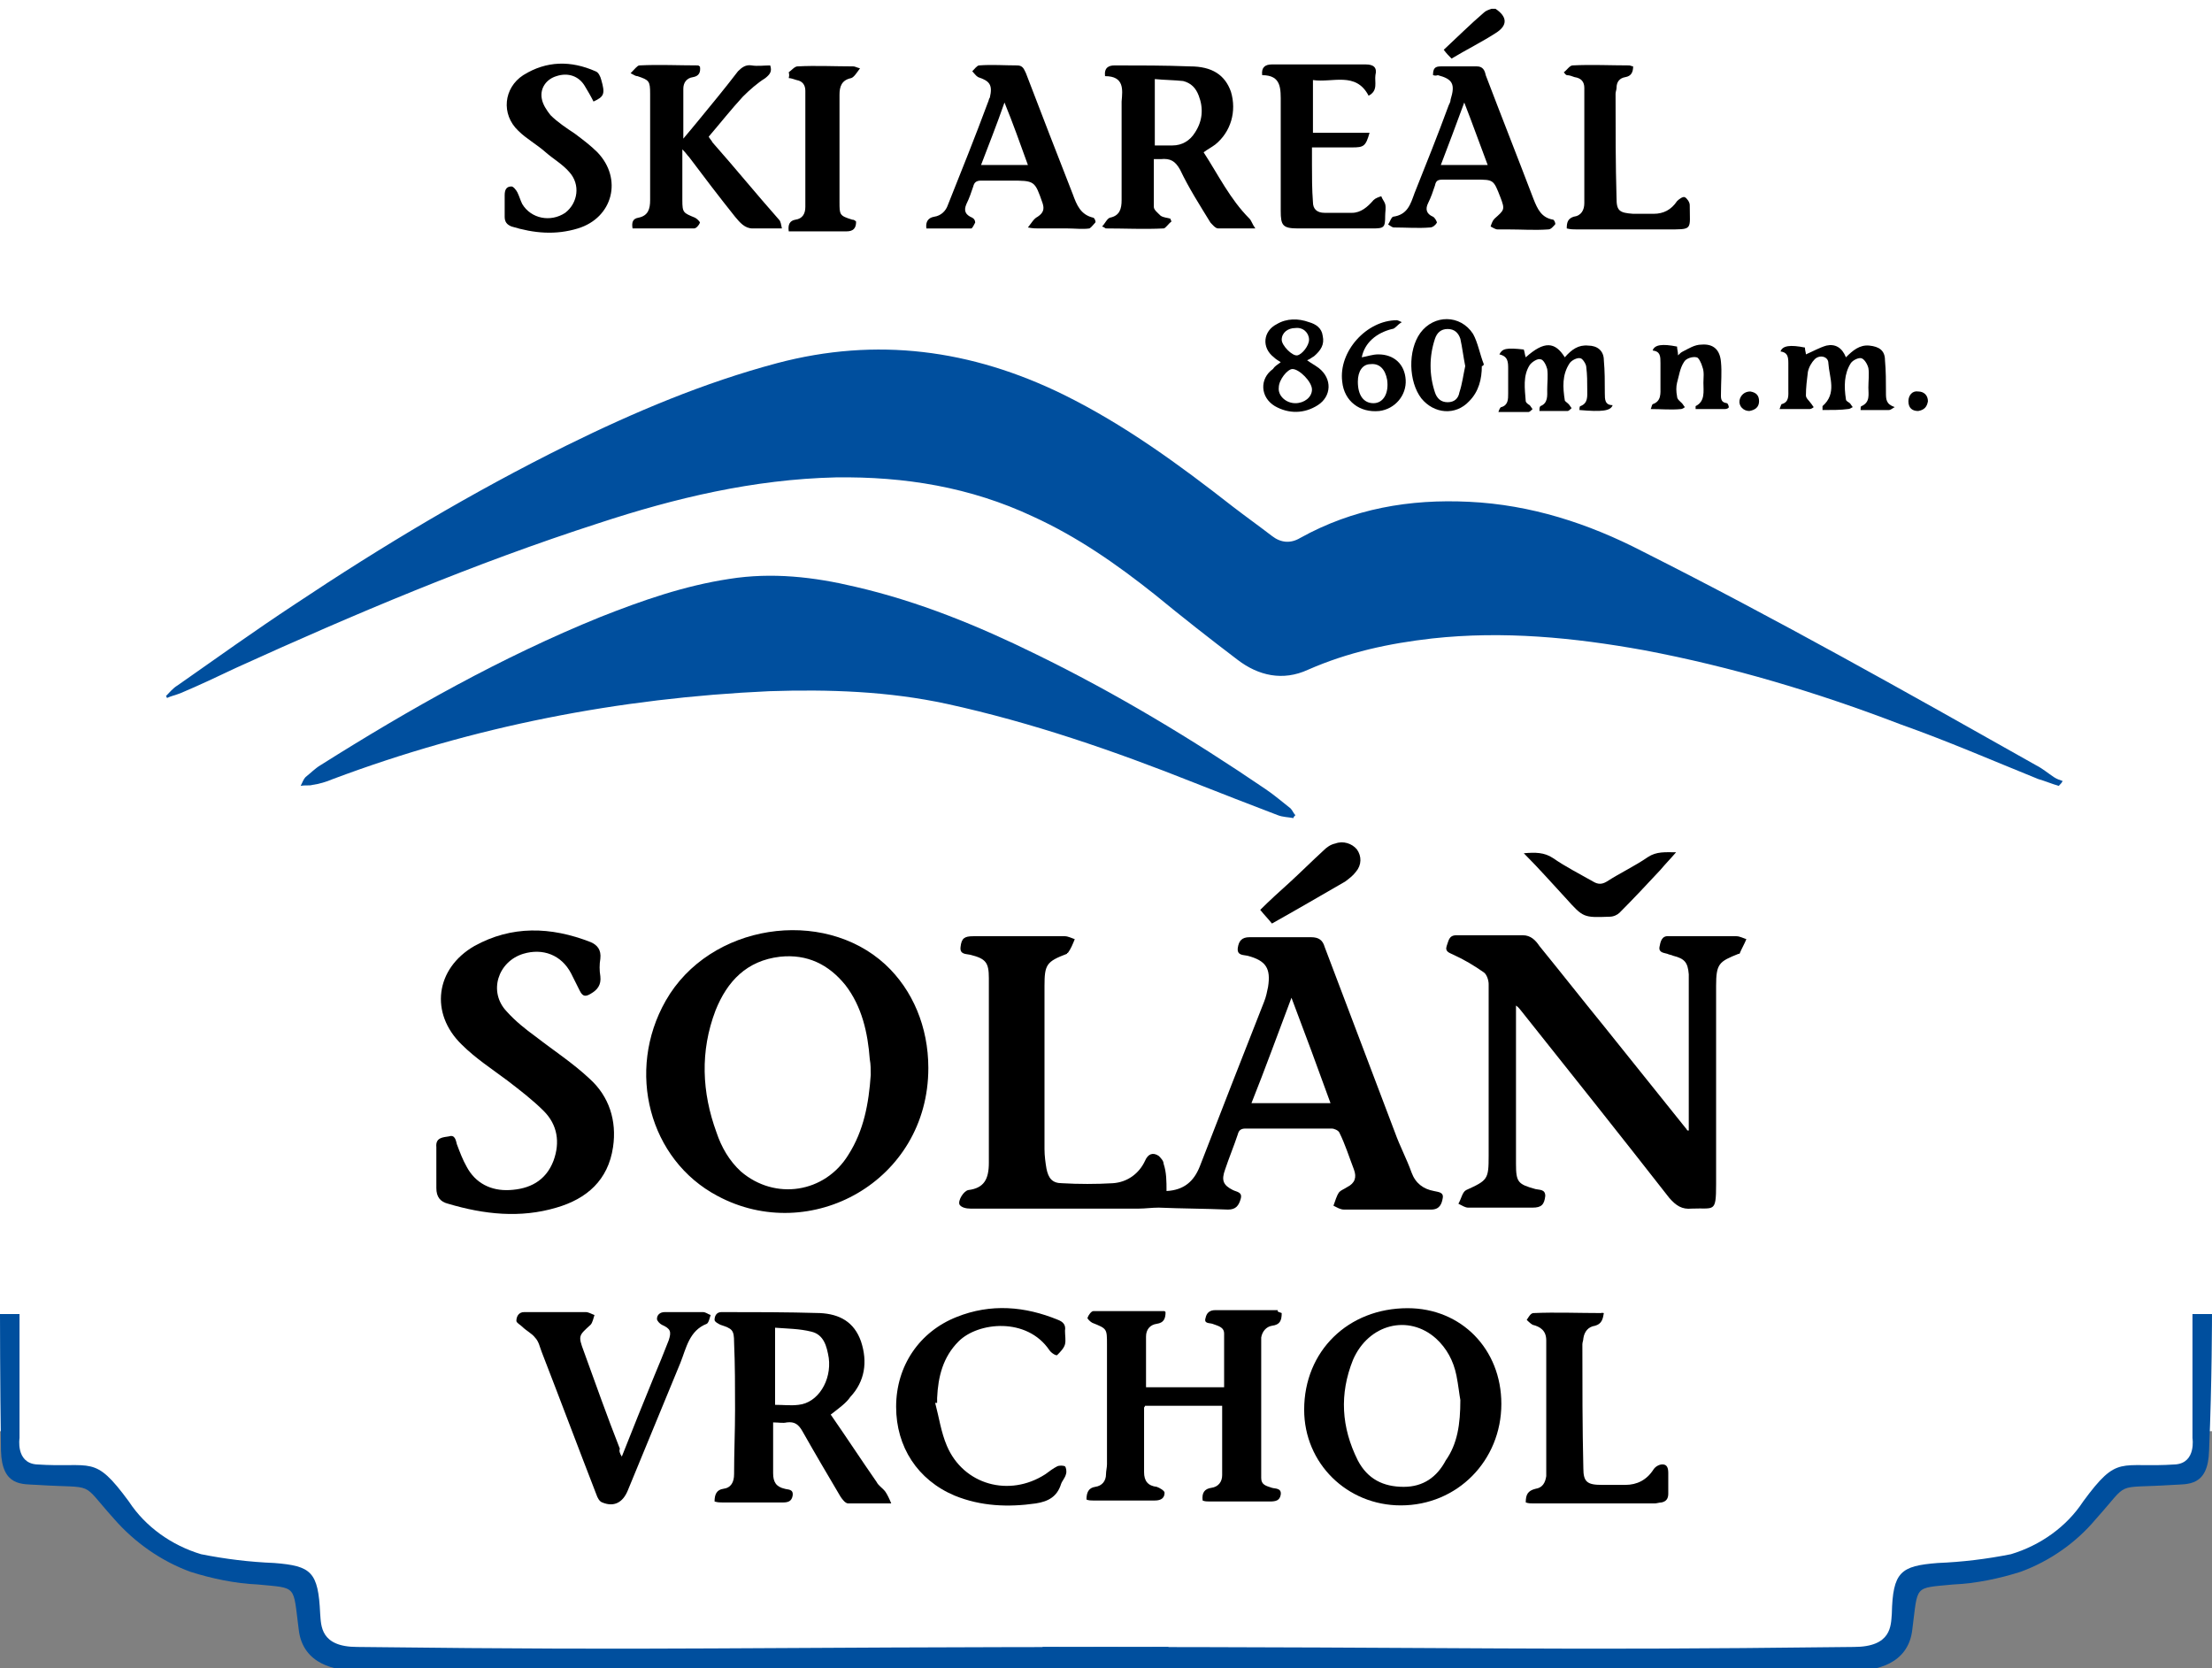 <?xml version="1.0" encoding="utf-8"?>
<!-- Generator: Adobe Illustrator 28.0.0, SVG Export Plug-In . SVG Version: 6.00 Build 0)  -->
<svg version="1.1" id="Vrstva_1" xmlns="http://www.w3.org/2000/svg" xmlns:xlink="http://www.w3.org/1999/xlink" x="0px" y="0px"
	 viewBox="0 0 226.6 170.9" style="enable-background:new 0 0 226.6 170.9;" xml:space="preserve">
<rect x="0" y="0" width="226.6" height="170.9" fill="#808080" stroke="none"/>
<style type="text/css">
	.st0{fill:#FFFFFF;}
	.st1{fill:#004F9E;}
</style>
<rect class="st0" width="226.6" height="146.6"/>
<g id="Vrstva_2_00000004520786366001575160000013845789183267893915_">
	<g id="Vrstva_1-2">
		<polygon class="st0" points="0.9,140.8 1.2,149.8 8.4,150.9 14,155.9 18.6,159.3 25,160.7 30.5,161.7 31.7,165.7 32.3,168.3 
			35,169.2 191.5,169.2 194.3,167.4 195.4,162.7 196.7,160.9 203.2,160.5 209.9,158.5 216,152.7 218.7,150.6 223.9,150.8 
			225.4,148.8 225.4,137.9 2,136.7 0.5,137.1 		"/>
		<path class="st1" d="M0,134.6h2v12.7c0,0-0.4,2.5,1.7,2.7c5.8,0.4,5.9-1.1,9.5,3.8c1.7,2.6,4.4,4.5,7.4,5.4c2.5,0.5,5,0.8,7.5,0.9
			c3.8,0.3,4.5,0.9,4.7,5.2c0.1,1.2,0,3.4,3.8,3.4c34,0.4,35.3,0,83.1,0v2.4H36.2c-1.6,0-5.2-0.5-5.6-4.2c-0.6-4.6-0.1-4.2-4.2-4.6
			c-2.3-0.1-4.7-0.6-6.9-1.3c-3-1.1-5.7-3-7.8-5.4c-3.6-4-1.7-3.1-7.9-3.5c-1.5-0.1-3.6,0.2-3.7-3.5C0,141.6,0,134.6,0,134.6z"/>
		<path class="st1" d="M226.6,134.6h-2v12.7c0,0,0.4,2.5-1.7,2.7c-5.8,0.4-5.9-1.1-9.5,3.8c-1.7,2.6-4.4,4.5-7.4,5.4
			c-2.5,0.5-5,0.8-7.5,0.9c-3.8,0.3-4.6,0.9-4.7,5.2c-0.1,1.2,0,3.4-3.9,3.4c-33.9,0.4-35.2,0-83.1,0v2.4h83.5
			c1.6,0,5.2-0.5,5.6-4.2c0.6-4.6,0.1-4.2,4.2-4.6c2.3-0.1,4.7-0.6,6.9-1.3c3-1.1,5.7-3,7.7-5.4c3.6-4,1.7-3.1,7.9-3.5
			c1.5-0.1,3.6,0.2,3.7-3.5C226.6,141.6,226.6,134.6,226.6,134.6z"/>
	</g>
</g>
<g id="xDHduu.tif">
	<g>
		<path d="M153.2,0.9c1.2,0.8,1.3,1.7,0,2.5c-1.4,0.9-3,1.7-4.5,2.6c-0.3-0.3-0.5-0.5-0.8-0.9c1.4-1.3,2.7-2.6,4.1-3.8
			c0.2-0.2,0.5-0.3,0.8-0.4C153,0.9,153.1,0.9,153.2,0.9z"/>
		<path class="st1" d="M17,71.3c0.4-0.4,0.7-0.8,1.2-1.1c4-2.8,7.9-5.6,12-8.3c9-6,18.2-11.5,27.9-16.3c6.9-3.4,14-6.4,21.5-8.4
			c10.2-2.7,19.9-1.4,29.3,3.2c6.3,3.1,11.9,7.2,17.4,11.5c1.3,1,2.7,2,4,3c0.9,0.7,1.9,0.8,2.9,0.2c5.4-3,11.2-4,17.3-3.7
			c6.3,0.3,12.2,2.2,17.8,5.1c13.7,6.9,27,14.4,40.3,21.9c0.6,0.3,1.2,0.8,1.8,1.2c0.3,0.2,0.6,0.3,0.9,0.4
			c-0.1,0.2-0.2,0.3-0.4,0.5c-0.7-0.2-1.4-0.5-2.1-0.7c-4.7-1.9-9.3-3.9-14.1-5.6c-8.6-3.3-17.3-5.9-26.3-7.6
			c-7.2-1.3-14.4-2-21.7-1.2c-4.4,0.5-8.6,1.4-12.7,3.2c-2.6,1.2-5.1,0.6-7.2-1c-2.9-2.2-5.7-4.4-8.5-6.7c-3.9-3.1-7.9-5.9-12.5-8
			c-6.4-3-13.1-4.1-20.2-4c-8.4,0.2-16.4,2.1-24.3,4.7c-12.7,4.1-25,9.3-37.1,14.8c-1.9,0.9-3.8,1.8-5.7,2.6c-0.5,0.2-1,0.3-1.4,0.5
			C17.1,71.5,17.1,71.4,17,71.3z"/>
		<path class="st1" d="M132.5,83.8c-0.5-0.1-1.1-0.1-1.6-0.3c-2.9-1.1-5.7-2.2-8.5-3.3c-8.3-3.3-16.7-6.2-25.4-8.1
			c-6-1.3-12.1-1.5-18.2-1.3c-15.4,0.7-30.3,3.6-44.7,9c-0.7,0.3-1.4,0.5-2.1,0.6c-0.3,0.1-0.7,0-1.2,0.1c0.2-0.4,0.3-0.7,0.5-0.9
			c0.5-0.4,1-0.9,1.5-1.2c9.2-5.8,18.6-11.1,28.7-15.2c4.3-1.7,8.6-3.2,13.2-3.9c4.4-0.7,8.7-0.2,12.9,0.8c6.5,1.5,12.6,4,18.5,6.9
			c8.2,4,16,8.7,23.5,13.8c0.9,0.6,1.7,1.3,2.6,2c0.2,0.2,0.3,0.5,0.5,0.7C132.6,83.6,132.5,83.7,132.5,83.8z"/>
		<path d="M119.5,122c1.8-0.1,2.8-1,3.4-2.5c2.2-5.7,4.4-11.3,6.6-16.9c0.2-0.5,0.3-1,0.4-1.5c0.3-1.9-0.2-2.7-2.1-3.2
			c-0.4-0.1-1.1,0-1-0.8c0.1-0.7,0.4-1.1,1.2-1.1c2.1,0,4.2,0,6.3,0c0.8,0,1.2,0.3,1.4,1c2.4,6.3,4.8,12.7,7.2,19
			c0.5,1.4,1.2,2.7,1.7,4.1c0.4,1.1,1.2,1.7,2.3,1.9c0.4,0.1,1,0.1,0.9,0.7c-0.1,0.6-0.3,1.2-1.2,1.2c-1.9,0-3.8,0-5.7,0
			c-1.1,0-2.1,0-3.2,0c-0.4,0-0.7-0.2-1.1-0.4c0.2-0.5,0.3-1,0.6-1.4c0.2-0.2,0.5-0.3,0.8-0.5c0.8-0.4,1-1,0.7-1.8
			c-0.5-1.3-0.9-2.6-1.5-3.8c-0.1-0.2-0.5-0.4-0.8-0.4c-2.9,0-5.9,0-8.8,0c-0.5,0-0.7,0.2-0.8,0.6c-0.4,1.2-0.9,2.4-1.3,3.6
			c-0.4,1.1-0.2,1.6,0.8,2.1c0.4,0.2,1,0.2,0.8,0.9c-0.2,0.7-0.5,1.1-1.3,1.1c-2.4-0.1-4.7-0.1-7.1-0.2c-0.7,0-1.4,0.1-2,0.1
			c-5.8,0-11.5,0-17.3,0c-0.4,0-0.9-0.1-1.1-0.4c-0.2-0.4,0.4-1.4,0.9-1.5c1.6-0.2,2.1-1.1,2.1-2.8c0-6.3,0-12.6,0-18.9
			c0-1.6-0.3-2-1.9-2.4c-0.4-0.1-1.1,0-1-0.8c0.1-0.9,0.4-1.1,1.3-1.1c3.1,0,6.2,0,9.4,0c0.3,0,0.7,0.2,1,0.3
			c-0.2,0.5-0.4,1-0.7,1.4c0,0-0.1,0-0.1,0.1c-2.1,0.8-2.3,1.1-2.3,3.3c0,5.6,0,11.1,0,16.7c0,0.7,0.1,1.4,0.2,2
			c0.2,1,0.6,1.5,1.6,1.5c1.7,0.1,3.5,0.1,5.2,0c1.5-0.1,2.7-1,3.3-2.3c0.3-0.7,0.8-0.9,1.4-0.5c0.2,0.2,0.5,0.5,0.5,0.8
			C119.5,120.1,119.5,121,119.5,122z M136.3,113c-1.3-3.6-2.6-7.1-4-10.8c-1.4,3.7-2.7,7.3-4.1,10.8C131,113,133.6,113,136.3,113z"
			/>
		<path d="M173,115.8c0-0.2,0-0.5,0-0.7c0-4.8,0-9.6,0-14.4c0-0.3,0-0.6,0-0.9c-0.1-1.2-0.4-1.6-1.6-1.9c-0.2-0.1-0.4-0.1-0.6-0.2
			c-0.3-0.1-0.9-0.1-0.8-0.7c0.1-0.5,0.2-1.2,1-1.1c2.3,0,4.6,0,6.9,0c0.3,0,0.7,0.2,1,0.3c-0.2,0.5-0.5,1-0.7,1.5c0,0-0.1,0-0.1,0
			c-2,0.8-2.3,1-2.3,3.3c0,6.8,0,13.6,0,20.3c0,3-0.2,2.4-2.5,2.5c-1,0.1-1.6-0.3-2.3-1.1c-5-6.4-10.1-12.8-15.2-19.2
			c-0.1-0.1-0.2-0.3-0.5-0.5c0,0.4,0,0.7,0,0.9c0,5.1,0,10.2,0,15.3c0,1.9,0.2,2.1,2,2.6c0.4,0.1,1,0,1,0.7
			c-0.1,0.9-0.4,1.2-1.3,1.2c-2.2,0-4.4,0-6.6,0c-0.3,0-0.6-0.2-1-0.4c0.3-0.5,0.4-1.2,0.8-1.4c2.2-1,2.3-1.1,2.3-3.5
			c0-5.9,0-11.8,0-17.6c0-0.4-0.2-1-0.5-1.2c-1-0.7-2-1.3-3.1-1.8c-0.4-0.2-0.9-0.3-0.7-0.9c0.2-0.5,0.2-1.1,1-1.1
			c2.3,0,4.5,0,6.8,0c0.8,0,1.3,0.5,1.7,1.1c2.2,2.7,4.4,5.5,6.6,8.2c2.8,3.5,5.7,7.1,8.5,10.6C172.8,115.8,172.9,115.8,173,115.8z"
			/>
		<path d="M95.1,109.4c0,11.6-12.1,18.2-21.6,13.1c-7-3.7-9.4-12.8-5.3-20c4.5-7.9,16.1-9.6,22.5-3.7
			C93.5,101.4,95.1,105.2,95.1,109.4z M89.2,110.1c0-0.5,0-1.1-0.1-1.6c-0.2-2.7-0.8-5.4-2.5-7.6c-1.7-2.1-3.9-3.2-6.7-2.9
			c-3.4,0.4-5.4,2.5-6.6,5.5c-1.6,4.2-1.4,8.4,0.1,12.5c0.5,1.5,1.3,2.9,2.5,4c3.5,3,8.6,2.2,11-1.7C88.5,115.8,89,113,89.2,110.1z"
			/>
		<path d="M44.7,119.6c0-0.7,0-1.4,0-2.1c-0.1-1,0.7-1,1.3-1.1c0.6-0.2,0.7,0.4,0.8,0.8c0.3,0.8,0.6,1.6,1,2.3
			c0.9,1.7,2.5,2.5,4.4,2.4c2-0.1,3.7-0.9,4.5-3c0.7-1.9,0.4-3.7-1-5.1c-1.1-1.1-2.4-2.1-3.7-3.1c-1.6-1.2-3.3-2.3-4.7-3.7
			c-3.3-3.2-2.7-7.8,1.3-10.1c3.8-2.1,7.8-2,11.9-0.4c0.7,0.3,1.1,0.8,1,1.7c-0.1,0.6-0.1,1.2,0,1.8c0.1,0.9-0.3,1.4-1,1.8
			c-0.5,0.3-0.8,0.3-1.1-0.3c-0.3-0.6-0.6-1.2-0.9-1.8c-1-1.9-2.9-2.6-4.9-2c-2.6,0.8-3.6,3.9-1.7,5.9c0.9,1,1.9,1.8,3,2.6
			c1.8,1.4,3.8,2.7,5.5,4.3c2,1.8,2.8,4.3,2.4,7c-0.5,3.4-2.7,5.3-5.8,6.2c-3.7,1.1-7.4,0.7-11.1-0.4c-0.8-0.2-1.2-0.7-1.2-1.6
			C44.7,121,44.7,120.3,44.7,119.6z"/>
		<path d="M131.3,134.5c0,0.8-0.2,1.2-1,1.3c-0.6,0.1-1,0.6-1.1,1.2c0,4.8,0,9.6,0,14.4c0,0.7,0.5,0.8,1.1,1c0.3,0.1,1,0,0.9,0.7
			c-0.1,0.6-0.5,0.7-1.1,0.7c-2.1,0-4.2,0-6.2,0c-0.2,0-0.5,0-0.7-0.1c-0.1-0.8,0.2-1.2,0.9-1.3c0.7-0.1,1.1-0.6,1.1-1.3
			c0-2.3,0-4.7,0-7.1c-2.6,0-5.3,0-7.9,0c0,0.1-0.1,0.1-0.1,0.2c0,2.2,0,4.4,0,6.6c0,0.9,0.4,1.4,1.3,1.5c0.3,0.1,0.8,0.4,0.8,0.6
			c0,0.5-0.3,0.8-1,0.8c-2.1,0-4.2,0-6.3,0c-0.2,0-0.5,0-0.7-0.1c0-0.7,0.2-1.2,0.9-1.3c0.7-0.1,1.1-0.6,1.1-1.3
			c0-0.3,0.1-0.7,0.1-1c0-4.1,0-8.2,0-12.3c0-1.6,0-1.6-1.5-2.2c-0.2-0.1-0.5-0.4-0.5-0.5c0.1-0.3,0.4-0.7,0.6-0.7
			c2.4,0,4.9,0,7.3,0c0,0,0.1,0.1,0.1,0.1c0,0.7-0.2,1.1-0.9,1.2c-0.7,0.1-1.1,0.6-1.1,1.3c0,1.7,0,3.4,0,5.2c2.6,0,5.3,0,8,0
			c0-1.9,0-3.7,0-5.5c0-0.7-0.7-0.8-1.2-1c-0.3-0.1-0.9,0-0.7-0.6c0.1-0.5,0.4-0.8,1-0.8c2.1,0,4.3,0,6.4,0
			C130.8,134.4,131.1,134.4,131.3,134.5z"/>
		<path d="M85.1,144.9c1.6,2.3,3.1,4.6,4.7,6.9c0.2,0.4,0.6,0.6,0.9,1c0.2,0.3,0.4,0.7,0.6,1.2c-1.7,0-3,0-4.4,0
			c-0.3,0-0.6-0.4-0.8-0.7c-1.3-2.2-2.6-4.4-3.9-6.7c-0.4-0.7-0.8-1-1.6-0.9c-0.4,0.1-0.8,0-1.4,0c0,0.5,0,0.9,0,1.3
			c0,1.3,0,2.6,0,3.9c0,0.9,0.3,1.4,1.2,1.6c0.3,0.1,0.9,0,0.8,0.7c-0.1,0.6-0.5,0.7-1,0.7c-2.1,0-4.2,0-6.2,0c-0.2,0-0.5,0-0.8-0.1
			c0-0.7,0.2-1.2,0.9-1.3c0.8-0.1,1.1-0.7,1.1-1.5c0-2.2,0.1-4.4,0.1-6.6c0-2.3,0-4.6-0.1-6.9c0-1.3-0.2-1.4-1.4-1.8
			c-0.2-0.1-0.6-0.3-0.6-0.5c0-0.4,0.2-0.8,0.7-0.8c3.4,0,6.7,0,10.1,0.1c2,0.1,3.5,0.9,4.2,2.9c0.7,2.1,0.4,4.1-1.1,5.7
			C86.7,143.7,86,144.2,85.1,144.9z M79.4,143.9c0.9,0,1.6,0.1,2.4,0c2-0.2,3.4-2.5,3.1-4.8c-0.2-1.2-0.5-2.4-1.8-2.7
			c-1.2-0.3-2.4-0.3-3.7-0.4C79.4,138.7,79.4,141.3,79.4,143.9z"/>
		<path d="M144.2,134c5.5,0,9.6,4.2,9.6,9.8c0,5.8-4.5,10.4-10.3,10.4c-5.5,0-9.9-4.3-9.9-9.8C133.6,138.4,138.1,134,144.2,134z
			 M149.6,143.4c-0.1-0.5-0.2-1.5-0.4-2.5c-0.3-1.5-1-2.8-2.1-3.8c-2.8-2.5-6.9-1.5-8.5,2.2c-1.4,3.5-1.2,6.9,0.5,10.3
			c1,1.9,2.6,2.7,4.7,2.7c2,0,3.4-1,4.3-2.7C149.3,147.9,149.6,145.9,149.6,143.4z"/>
		<path d="M113.2,7.8c-0.1-0.9,0.4-1.1,1-1.1c2.6,0,5.1,0,7.7,0.1c2.3,0,3.6,0.9,4.2,2.6c0.6,2,0,4.1-1.6,5.4
			c-0.4,0.3-0.8,0.5-1.2,0.8c1.5,2.3,2.7,4.8,4.7,6.8c0.2,0.2,0.3,0.6,0.6,1c-1.4,0-2.6,0-3.8,0c-0.3,0-0.6-0.4-0.8-0.6
			c-1.1-1.8-2.2-3.5-3.1-5.4c-0.5-0.9-1-1.2-2-1.1c-0.2,0-0.4,0-0.7,0c0,1.7,0,3.3,0,4.9c0,0.3,0.4,0.6,0.7,0.9
			c0.3,0.2,0.7,0.2,1,0.3c0,0.1,0.1,0.2,0.1,0.3c-0.3,0.2-0.6,0.7-0.8,0.7c-2,0.1-3.9,0-5.9,0c-0.1,0-0.1-0.1-0.4-0.2
			c0.3-0.3,0.5-0.8,0.8-0.9c1-0.2,1.2-0.9,1.2-1.8c0-1.2,0-2.4,0-3.6c0-2.2,0-4.3,0-6.5C115,9.2,115.2,7.8,113.2,7.8z M118.3,14.9
			c0.6,0,1.2,0,1.8,0c1,0,1.8-0.5,2.3-1.3c0.8-1.2,0.9-2.5,0.4-3.8c-0.3-0.8-0.8-1.3-1.6-1.5c-0.9-0.1-1.9-0.1-2.9-0.2
			C118.3,10.4,118.3,12.6,118.3,14.9z"/>
		<path d="M63.7,149.2c1.1-2.8,2.2-5.5,3.3-8.2c0.5-1.2,1-2.4,1.5-3.7c0.3-0.9,0.2-1.2-0.7-1.6c-0.2-0.1-0.5-0.4-0.5-0.6
			c0-0.4,0.3-0.7,0.8-0.7c1.3,0,2.6,0,3.9,0c0.3,0,0.5,0.2,0.8,0.3c-0.1,0.3-0.2,0.8-0.4,0.9c-1.8,0.7-2.1,2.5-2.7,4
			c-1.8,4.4-3.6,8.7-5.4,13.1c-0.5,1.2-1.4,1.7-2.6,1.2c-0.3-0.1-0.5-0.5-0.6-0.8c-1.9-4.9-3.7-9.7-5.6-14.6
			c-0.2-0.5-0.3-1.1-0.7-1.5c-0.3-0.4-0.9-0.7-1.3-1.1c-0.2-0.2-0.6-0.4-0.6-0.6c0-0.4,0.2-0.9,0.8-0.9c0.7,0,1.4,0,2.1,0
			c1.4,0,2.8,0,4.2,0c0.3,0,0.6,0.2,0.9,0.3c-0.1,0.3-0.2,0.8-0.4,1c-1.2,1.1-1.3,1.1-0.7,2.7c1.2,3.3,2.4,6.7,3.7,10
			C63.4,148.6,63.5,148.9,63.7,149.2z"/>
		<path d="M80.1,23.4c-1.1,0-2.1,0-3,0c-0.8,0-1.3-0.6-1.8-1.2c-1.6-2-3.2-4.1-4.7-6.1c-0.2-0.2-0.3-0.4-0.7-0.8c0,0.9,0,1.7,0,2.4
			c0,0.9,0,1.9,0,2.8c0,1.3,0.1,1.3,1.3,1.8c0.2,0.1,0.5,0.4,0.5,0.5c-0.1,0.3-0.4,0.6-0.6,0.6c-2.1,0-4.1,0-6.3,0
			c-0.1-0.6,0-1,0.6-1.1c1-0.2,1.2-0.9,1.2-1.8c0-2.6,0-5.2,0-7.8c0-1,0-2.1,0-3.1c0-1.3-0.1-1.4-1.3-1.8c-0.2,0-0.3-0.1-0.7-0.3
			c0.4-0.4,0.7-0.8,0.9-0.8c2-0.1,4,0,6,0c0.1,0,0.1,0.1,0.2,0.1c0.1,0.6-0.1,1-0.7,1.1c-0.7,0.1-1,0.6-1,1.2c0,1.7,0,3.3,0,5.1
			c0.6-0.7,1-1.2,1.5-1.8c1.4-1.7,2.8-3.4,4.1-5.1C76,6.9,76.4,6.6,77,6.7c0.6,0.1,1.3,0,1.9,0c0.2,0.6,0,0.9-0.5,1.3
			c-0.8,0.5-1.6,1.2-2.3,1.9c-1.2,1.3-2.3,2.7-3.5,4.1c0.1,0.2,0.3,0.4,0.4,0.6c2.3,2.6,4.5,5.3,6.8,7.9C80,22.7,80,23,80.1,23.4z"
			/>
		<path d="M95.8,143.7c0.4,1.5,0.6,3,1.2,4.4c1.7,4,6.4,5.3,10.1,2.9c0.4-0.3,0.8-0.6,1.2-0.8c0.2-0.1,0.6-0.1,0.8,0
			c0.1,0.1,0.2,0.5,0.1,0.8c-0.1,0.4-0.4,0.7-0.5,1c-0.4,1.3-1.3,1.8-2.6,2c-2.8,0.4-5.6,0.3-8.3-0.8c-3.8-1.6-6-5-6-9.1
			c0-4.2,2.4-7.7,6.2-9.2c3.5-1.4,7-1.1,10.4,0.3c0.5,0.2,0.8,0.5,0.7,1.1c0,0.5,0.1,1,0,1.4c-0.1,0.4-0.5,0.8-0.8,1.1
			c-0.1,0.1-0.6-0.2-0.8-0.5c-2.3-3.4-7.3-2.9-9.3-0.9c-1.6,1.6-2.1,3.6-2.2,5.8c0,0.2,0,0.3,0,0.5
			C95.9,143.7,95.9,143.7,95.8,143.7z"/>
		<path d="M164.3,134.5c-0.1,0.6-0.2,1.1-0.9,1.3c-0.7,0.1-1.1,0.6-1.2,1.3c0,0.2-0.1,0.4-0.1,0.6c0,4.2,0,8.5,0.1,12.7
			c0,1.4,0.4,1.7,1.9,1.7c0.8,0,1.6,0,2.4,0c1.2,0,2.2-0.5,2.9-1.6c0.2-0.3,0.6-0.5,0.9-0.5c0.5,0,0.6,0.4,0.6,0.9
			c0,0.7,0,1.4,0,2.1c0,0.5-0.2,0.8-0.7,0.9c-0.2,0-0.5,0.1-0.7,0.1c-4.1,0-8.3,0-12.4,0c-0.3,0-0.5,0-0.8-0.1c0-0.8,0.2-1.2,1-1.4
			c0.7-0.1,1-0.6,1.1-1.3c0-0.1,0-0.3,0-0.4c0-4.5,0-9,0-13.5c0-1-0.6-1.4-1.4-1.6c-0.2-0.1-0.6-0.5-0.6-0.5
			c0.2-0.3,0.4-0.7,0.7-0.7c2.3-0.1,4.6,0,7,0C164,134.4,164.1,134.5,164.3,134.5z"/>
		<path d="M146.8,7.7c0-0.7,0.2-0.9,0.8-0.9c1.2,0,2.5,0,3.7,0c0.6,0,0.8,0.4,0.9,0.9c1.6,4.2,3.3,8.5,4.9,12.7c0.4,1,0.8,1.9,2,2.1
			c0.1,0,0.3,0.4,0.2,0.5c-0.2,0.2-0.4,0.5-0.7,0.5c-1.4,0.1-2.7,0-4.1,0c-0.4,0-0.8,0-1.1,0c-0.2,0-0.5-0.2-0.7-0.3
			c0.1-0.3,0.2-0.6,0.4-0.8c1-0.9,1.1-0.9,0.6-2.2c-0.7-1.8-0.7-1.8-2.5-1.8c-1.1,0-2.3,0-3.4,0c-0.5,0-0.7,0.1-0.8,0.6
			c-0.2,0.6-0.4,1.2-0.7,1.8c-0.3,0.6-0.2,1.1,0.5,1.4c0.2,0.1,0.4,0.5,0.4,0.6c-0.1,0.2-0.4,0.5-0.7,0.5c-1.2,0.1-2.5,0-3.7,0
			c-0.2,0-0.4-0.2-0.6-0.3c0.2-0.3,0.3-0.7,0.5-0.8c1.5-0.2,1.8-1.3,2.2-2.4c1.2-3,2.4-6,3.5-9c0.1-0.2,0.2-0.4,0.2-0.6
			c0.5-1.6,0.2-2.1-1.3-2.5C147,7.8,146.9,7.7,146.8,7.7z M150,10.5c-0.8,2.2-1.6,4.3-2.4,6.4c1.6,0,3.2,0,4.8,0
			C151.6,14.8,150.9,12.8,150,10.5z"/>
		<path d="M105.3,23.3c0.4-0.5,0.6-0.9,1-1.1c0.6-0.4,0.7-0.8,0.5-1.4c-0.8-2.3-0.8-2.3-3.3-2.3c-1,0-2,0-3,0
			c-0.5,0-0.7,0.2-0.8,0.6c-0.2,0.6-0.4,1.2-0.7,1.8c-0.3,0.7-0.1,1.1,0.6,1.4c0.2,0.1,0.3,0.3,0.3,0.5c-0.1,0.2-0.3,0.6-0.4,0.6
			c-1.5,0-3,0-4.6,0c-0.1-0.7,0.2-1.1,0.8-1.2c0.7-0.1,1.2-0.6,1.4-1.2c1.4-3.5,2.8-7,4.1-10.5c0.1-0.2,0.1-0.4,0.2-0.5
			c0.3-1.3,0-1.7-1.2-2.1c-0.2-0.1-0.4-0.4-0.6-0.6c0.2-0.2,0.5-0.6,0.7-0.6c1.3-0.1,2.6,0,3.9,0c0.6,0,0.7,0.4,0.9,0.8
			c1.6,4.2,3.2,8.3,4.8,12.4c0.4,1.1,0.8,2.1,2.1,2.4c0.1,0,0.3,0.4,0.2,0.5c-0.2,0.2-0.4,0.5-0.6,0.6c-0.7,0.1-1.5,0-2.2,0
			c-1,0-2,0-3,0C106.1,23.4,105.8,23.4,105.3,23.3z M105.3,16.9c-0.8-2.2-1.5-4.2-2.4-6.4c-0.8,2.3-1.6,4.3-2.4,6.4
			C102.1,16.9,103.6,16.9,105.3,16.9z"/>
		<path d="M134.5,8.2c0,1.9,0,3.6,0,5.4c1.9,0,3.9,0,5.8,0c-0.4,1.4-0.6,1.5-1.8,1.5c-1.3,0-2.6,0-4.1,0c0,0.6,0,1.2,0,1.7
			c0,1.3,0,2.6,0.1,3.9c0,0.7,0.4,1.1,1.2,1.1c0.9,0,1.9,0,2.8,0c0.9,0,1.6-0.6,2.2-1.3c0.2-0.2,0.5-0.3,0.8-0.4
			c0.1,0.3,0.3,0.5,0.4,0.8c0.1,0.4,0,0.8,0,1.2c0,1.2-0.1,1.3-1.3,1.3c-2.5,0-5.1,0-7.6,0c-1.6,0-1.8-0.3-1.8-1.8c0-3.7,0-7.3,0-11
			c0-1.5,0.1-2.9-1.9-2.9c-0.1-0.8,0.3-1.1,1-1.1c3.2,0,6.4,0,9.6,0c0.8,0,1.2,0.3,1,1.1c-0.1,0.7,0.3,1.6-0.7,2.1
			C138.9,7.3,136.5,8.5,134.5,8.2z"/>
		<path d="M60.8,10.4c-0.3-0.6-0.6-1.1-0.9-1.6c-0.6-1-1.7-1.4-2.9-1c-1,0.3-1.7,1.2-1.5,2.3c0.1,0.6,0.5,1.2,0.9,1.7
			c0.7,0.7,1.6,1.3,2.5,1.9c0.8,0.6,1.6,1.2,2.3,1.9c2.6,2.7,1.6,6.7-2,7.8c-2.3,0.7-4.5,0.5-6.8-0.2c-0.5-0.2-0.7-0.5-0.7-1
			c0-0.7,0-1.5,0-2.2c0-0.6,0.2-0.9,0.7-0.9c0.2,0,0.5,0.4,0.6,0.6c0.2,0.4,0.3,0.8,0.5,1.2c0.9,1.5,2.9,1.9,4.4,0.9
			c1.3-1,1.6-2.9,0.4-4.2c-0.7-0.8-1.6-1.3-2.4-2c-0.9-0.8-2-1.4-2.8-2.2c-1.8-1.7-1.5-4.4,0.5-5.7c2.4-1.5,4.9-1.5,7.4-0.4
			c0.3,0.1,0.5,0.5,0.6,0.9C62,9.6,61.9,9.9,60.8,10.4z"/>
		<path d="M160.2,7.4c0.3-0.2,0.6-0.7,0.9-0.7c1.9-0.1,3.9,0,5.8,0c0.1,0,0.3,0.1,0.4,0.1c0,0.6-0.2,1-0.8,1.1
			c-0.6,0.1-0.9,0.5-0.9,1.1c0,0.2-0.1,0.4-0.1,0.6c0,3.6,0,7.2,0.1,10.7c0,1.3,0.3,1.5,1.7,1.6c0.7,0,1.4,0,2.1,0
			c1,0,1.8-0.4,2.4-1.3c0.2-0.2,0.6-0.5,0.8-0.4c0.2,0.1,0.5,0.5,0.5,0.8c0,2.6,0.4,2.5-2.4,2.5c-3.1,0-6.1,0-9.2,0
			c-0.3,0-0.6,0-1-0.1c0-0.6,0.1-1,0.7-1.2c0.8-0.1,1.1-0.7,1.1-1.4c0-3.9,0-7.9,0-11.8c0-0.6-0.3-1-1-1.1c-0.3-0.1-0.5-0.2-0.8-0.2
			C160.3,7.6,160.3,7.5,160.2,7.4z"/>
		<path d="M80.8,7.4c0.3-0.2,0.6-0.6,0.9-0.6c1.9-0.1,3.8,0,5.7,0c0.2,0,0.3,0.1,0.7,0.2c-0.3,0.4-0.6,0.9-0.9,1
			c-1,0.2-1.2,0.9-1.2,1.7c0,1.9,0,3.8,0,5.7c0,1.8,0,3.6,0,5.3c0,1.3,0,1.4,1.3,1.8c0.2,0,0.3,0.1,0.4,0.2c0,0.7-0.3,1-1,1
			c-2,0-3.9,0-5.9,0c-0.1-0.7,0.1-1.1,0.7-1.2c0.7-0.1,1-0.6,1-1.3c0-4,0-7.9,0-11.9c0-0.6-0.3-1-0.9-1.1c-0.3-0.1-0.6-0.2-0.8-0.2
			C80.9,7.6,80.8,7.5,80.8,7.4z"/>
		<path d="M156.1,87.4c1.2-0.1,2.1-0.1,3,0.5c1.3,0.9,2.7,1.6,4.1,2.4c0.5,0.3,0.9,0.3,1.4,0c1.4-0.9,2.9-1.6,4.2-2.5
			c0.9-0.6,1.8-0.5,2.9-0.5c-0.6,0.7-1.1,1.2-1.6,1.8c-1.4,1.5-2.8,3-4.2,4.4c-0.2,0.2-0.6,0.4-1,0.4c-2.7,0.1-2.7,0.1-4.5-1.9
			C159.1,90.6,157.7,89,156.1,87.4z"/>
		<path d="M186.7,42c0-0.2,0-0.3,0-0.4c1.5-1.3,0.7-2.9,0.6-4.4c0-0.7-0.9-0.9-1.4-0.4c-0.3,0.3-0.6,0.8-0.7,1.3
			c-0.1,0.8-0.2,1.6-0.2,2.4c0,0.3,0.3,0.5,0.5,0.8c0.1,0.1,0.2,0.3,0.3,0.4c-0.1,0.1-0.3,0.2-0.4,0.2c-1,0-2,0-3.1,0
			c0.1-0.3,0.2-0.5,0.2-0.5c0.8-0.2,0.7-0.9,0.7-1.5c0-0.9,0-1.8,0-2.7c0-0.7-0.1-1.1-0.8-1.2c0.2-0.6,1-0.7,2.5-0.4
			c0,0.3,0.1,0.5,0.1,0.7c0.7-0.3,1.4-0.7,2.1-0.9c0.9-0.2,1.6,0.2,2,1.2c0.7-0.7,1.4-1.3,2.4-1.2c1,0.1,1.6,0.5,1.6,1.5
			c0.1,1.1,0.1,2.2,0.1,3.3c0,0.7,0,1.2,0.9,1.5c-0.2,0.1-0.4,0.3-0.6,0.3c-1,0-1.9,0-2.9,0c0-0.2,0-0.4,0.1-0.4
			c0.9-0.4,0.7-1.2,0.7-1.9c0-0.7,0.1-1.4,0-2c-0.1-0.4-0.4-0.9-0.7-1c-0.3-0.1-0.9,0.2-1.1,0.5c-0.7,1.1-0.7,2.4-0.5,3.7
			c0,0.2,0.3,0.3,0.4,0.4c0.1,0.1,0.2,0.3,0.3,0.4c-0.2,0.1-0.3,0.2-0.5,0.2C188.6,42,187.7,42,186.7,42z"/>
		<path d="M160.3,36.6c0.7-0.8,1.4-1.3,2.4-1.2c0.9,0,1.6,0.5,1.6,1.5c0.1,1.1,0.1,2.2,0.1,3.4c0,0.6,0,1.2,0.8,1.2
			c-0.2,0.6-1.1,0.7-3.4,0.5c0-0.1,0-0.4,0.1-0.4c0.8-0.3,0.7-1,0.7-1.7c0-0.8,0-1.5-0.1-2.3c0-0.3-0.4-0.9-0.6-0.9
			c-0.3-0.1-0.9,0.2-1.1,0.5c-0.8,1.2-0.7,2.5-0.5,3.8c0,0.1,0.2,0.2,0.4,0.4c0.1,0.1,0.2,0.3,0.3,0.4c-0.1,0.1-0.3,0.3-0.4,0.3
			c-0.9,0-1.9,0-2.9,0c0-0.2,0-0.4,0.1-0.5c0.8-0.3,0.7-1.1,0.7-1.7c0-0.7,0.1-1.4,0-2.1c-0.1-0.4-0.4-1-0.7-1
			c-0.3-0.1-0.9,0.3-1.1,0.6c-0.7,1.1-0.5,2.4-0.4,3.7c0,0.1,0.2,0.3,0.4,0.4c0.1,0.1,0.2,0.3,0.3,0.4c-0.1,0.1-0.3,0.3-0.4,0.3
			c-1,0-2,0-3.1,0c0.1-0.3,0.2-0.5,0.3-0.5c0.7-0.2,0.7-0.8,0.7-1.4c0-0.8,0-1.7,0-2.5c0-0.7,0-1.3-0.9-1.5c0.3-0.6,0.7-0.7,2.5-0.5
			c0.1,0.3,0.1,0.5,0.2,0.8C158.2,34.9,159.3,35,160.3,36.6z"/>
		<path d="M130.3,94.6c-0.4-0.5-0.8-0.9-1.2-1.4c1-1,2-1.9,3-2.8c1.2-1.1,2.3-2.2,3.5-3.3c0.3-0.3,0.7-0.6,1.2-0.7
			c0.8-0.3,1.7,0,2.2,0.6c0.5,0.7,0.5,1.6-0.1,2.3c-0.3,0.4-0.7,0.7-1.1,1C135.2,91.8,132.8,93.2,130.3,94.6z"/>
		<path d="M131.2,37.1c-0.3-0.2-0.5-0.3-0.7-0.5c-1.3-1-1.1-2.7,0.3-3.4c1-0.6,2.2-0.6,3.3-0.2c0.7,0.2,1.3,0.6,1.4,1.4
			c0.2,0.9-0.2,1.5-0.9,2.1c-0.2,0.1-0.4,0.3-0.7,0.4c0.4,0.3,0.8,0.5,1.2,0.8c1.4,1.1,1.3,2.9-0.1,3.8c-1.4,0.9-3,0.9-4.4,0.1
			c-1.5-0.9-1.6-2.8-0.2-3.8C130.6,37.5,130.8,37.4,131.2,37.1z M132.7,41.3c0.9,0,1.7-0.6,1.7-1.4c0-0.8-1.3-2.1-2-2.1
			c-0.5,0-1.4,1.1-1.4,1.9C130.9,40.5,131.7,41.3,132.7,41.3z M134.1,34.8c0-0.7-0.6-1.3-1.4-1.2c-0.8,0-1.4,0.5-1.4,1.2
			c0,0.6,1.1,1.7,1.6,1.6C133.4,36.3,134.1,35.4,134.1,34.8z"/>
		<path d="M151.8,37.5c0,1.3-0.3,2.6-1.3,3.6c-1.4,1.5-3.6,1.3-4.9-0.3c-1.3-1.7-1.4-4.9-0.1-6.7c1.4-1.9,4.1-1.9,5.4,0.1
			c0.5,0.9,0.7,2.1,1.1,3.1C152,37.4,151.9,37.5,151.8,37.5z M150.1,37.5c-0.2-1-0.3-1.9-0.5-2.8c-0.2-0.6-0.6-1-1.3-1
			c-0.7,0-1.1,0.4-1.3,1c-0.6,1.8-0.6,3.7,0,5.5c0.2,0.6,0.6,1,1.3,1c0.7,0,1.1-0.4,1.2-1C149.8,39.3,149.9,38.4,150.1,37.5z"/>
		<path d="M169.1,41.9c0.1-0.2,0.1-0.4,0.2-0.5c0.9-0.3,0.8-1.1,0.8-1.8c0-0.8,0-1.6,0-2.4c0-0.7,0-1.2-0.8-1.3
			c0.2-0.6,1-0.7,2.5-0.4c0,0.3,0.1,0.5,0.1,0.9c0.2-0.2,0.3-0.3,0.5-0.4c0.6-0.3,1.2-0.7,1.9-0.7c1.2-0.1,1.9,0.5,2,1.8
			c0.1,1,0,2.1,0,3.1c0,0.5-0.1,1,0.6,1.1c0.1,0,0.2,0.3,0.2,0.4c0,0.1-0.2,0.2-0.4,0.2c-1,0-2,0-3,0c0-0.2,0-0.3,0-0.3
			c1-0.5,0.8-1.5,0.8-2.4c0-0.5,0.1-1.1-0.1-1.6c-0.1-0.4-0.4-1-0.6-1c-0.4-0.1-1.1,0.1-1.3,0.5c-0.4,0.6-0.5,1.4-0.7,2.1
			c-0.1,0.4-0.1,0.9,0,1.4c0,0.3,0.3,0.5,0.5,0.7c0.1,0.1,0.2,0.3,0.3,0.4c-0.1,0.1-0.3,0.2-0.4,0.2C171.2,42,170.2,41.9,169.1,41.9
			z"/>
		<path d="M143.6,33c-0.5,0.3-0.7,0.7-1,0.7c-1.6,0.4-2.8,1.4-3.1,2.9c0.6-0.1,1.1-0.3,1.7-0.3c1.6,0,2.7,1,2.8,2.6
			c0.1,1.6-1.1,3-2.7,3.2c-2,0.2-3.6-1-3.8-3c-0.4-3.1,2.5-6.3,5.6-6.3C143.1,32.8,143.2,32.8,143.6,33z M139.1,39.1
			c0,1.4,0.6,2.2,1.6,2.2c1,0,1.6-1,1.4-2.4c-0.2-1.1-0.8-1.7-1.7-1.6C139.6,37.3,139.1,38,139.1,39.1z"/>
		<path d="M196.5,42.1c-0.6,0-1-0.3-1-1c0-0.6,0.4-1.1,1-1c0.6,0,1,0.4,1,1C197.4,41.7,197.1,42,196.5,42.1z"/>
		<path d="M179.3,40.1c0.6,0.1,0.9,0.4,0.9,1c0,0.6-0.4,0.9-1,1c-0.6,0-1.1-0.5-1-1.1C178.3,40.5,178.7,40.1,179.3,40.1z"/>
	</g>
</g>
</svg>
